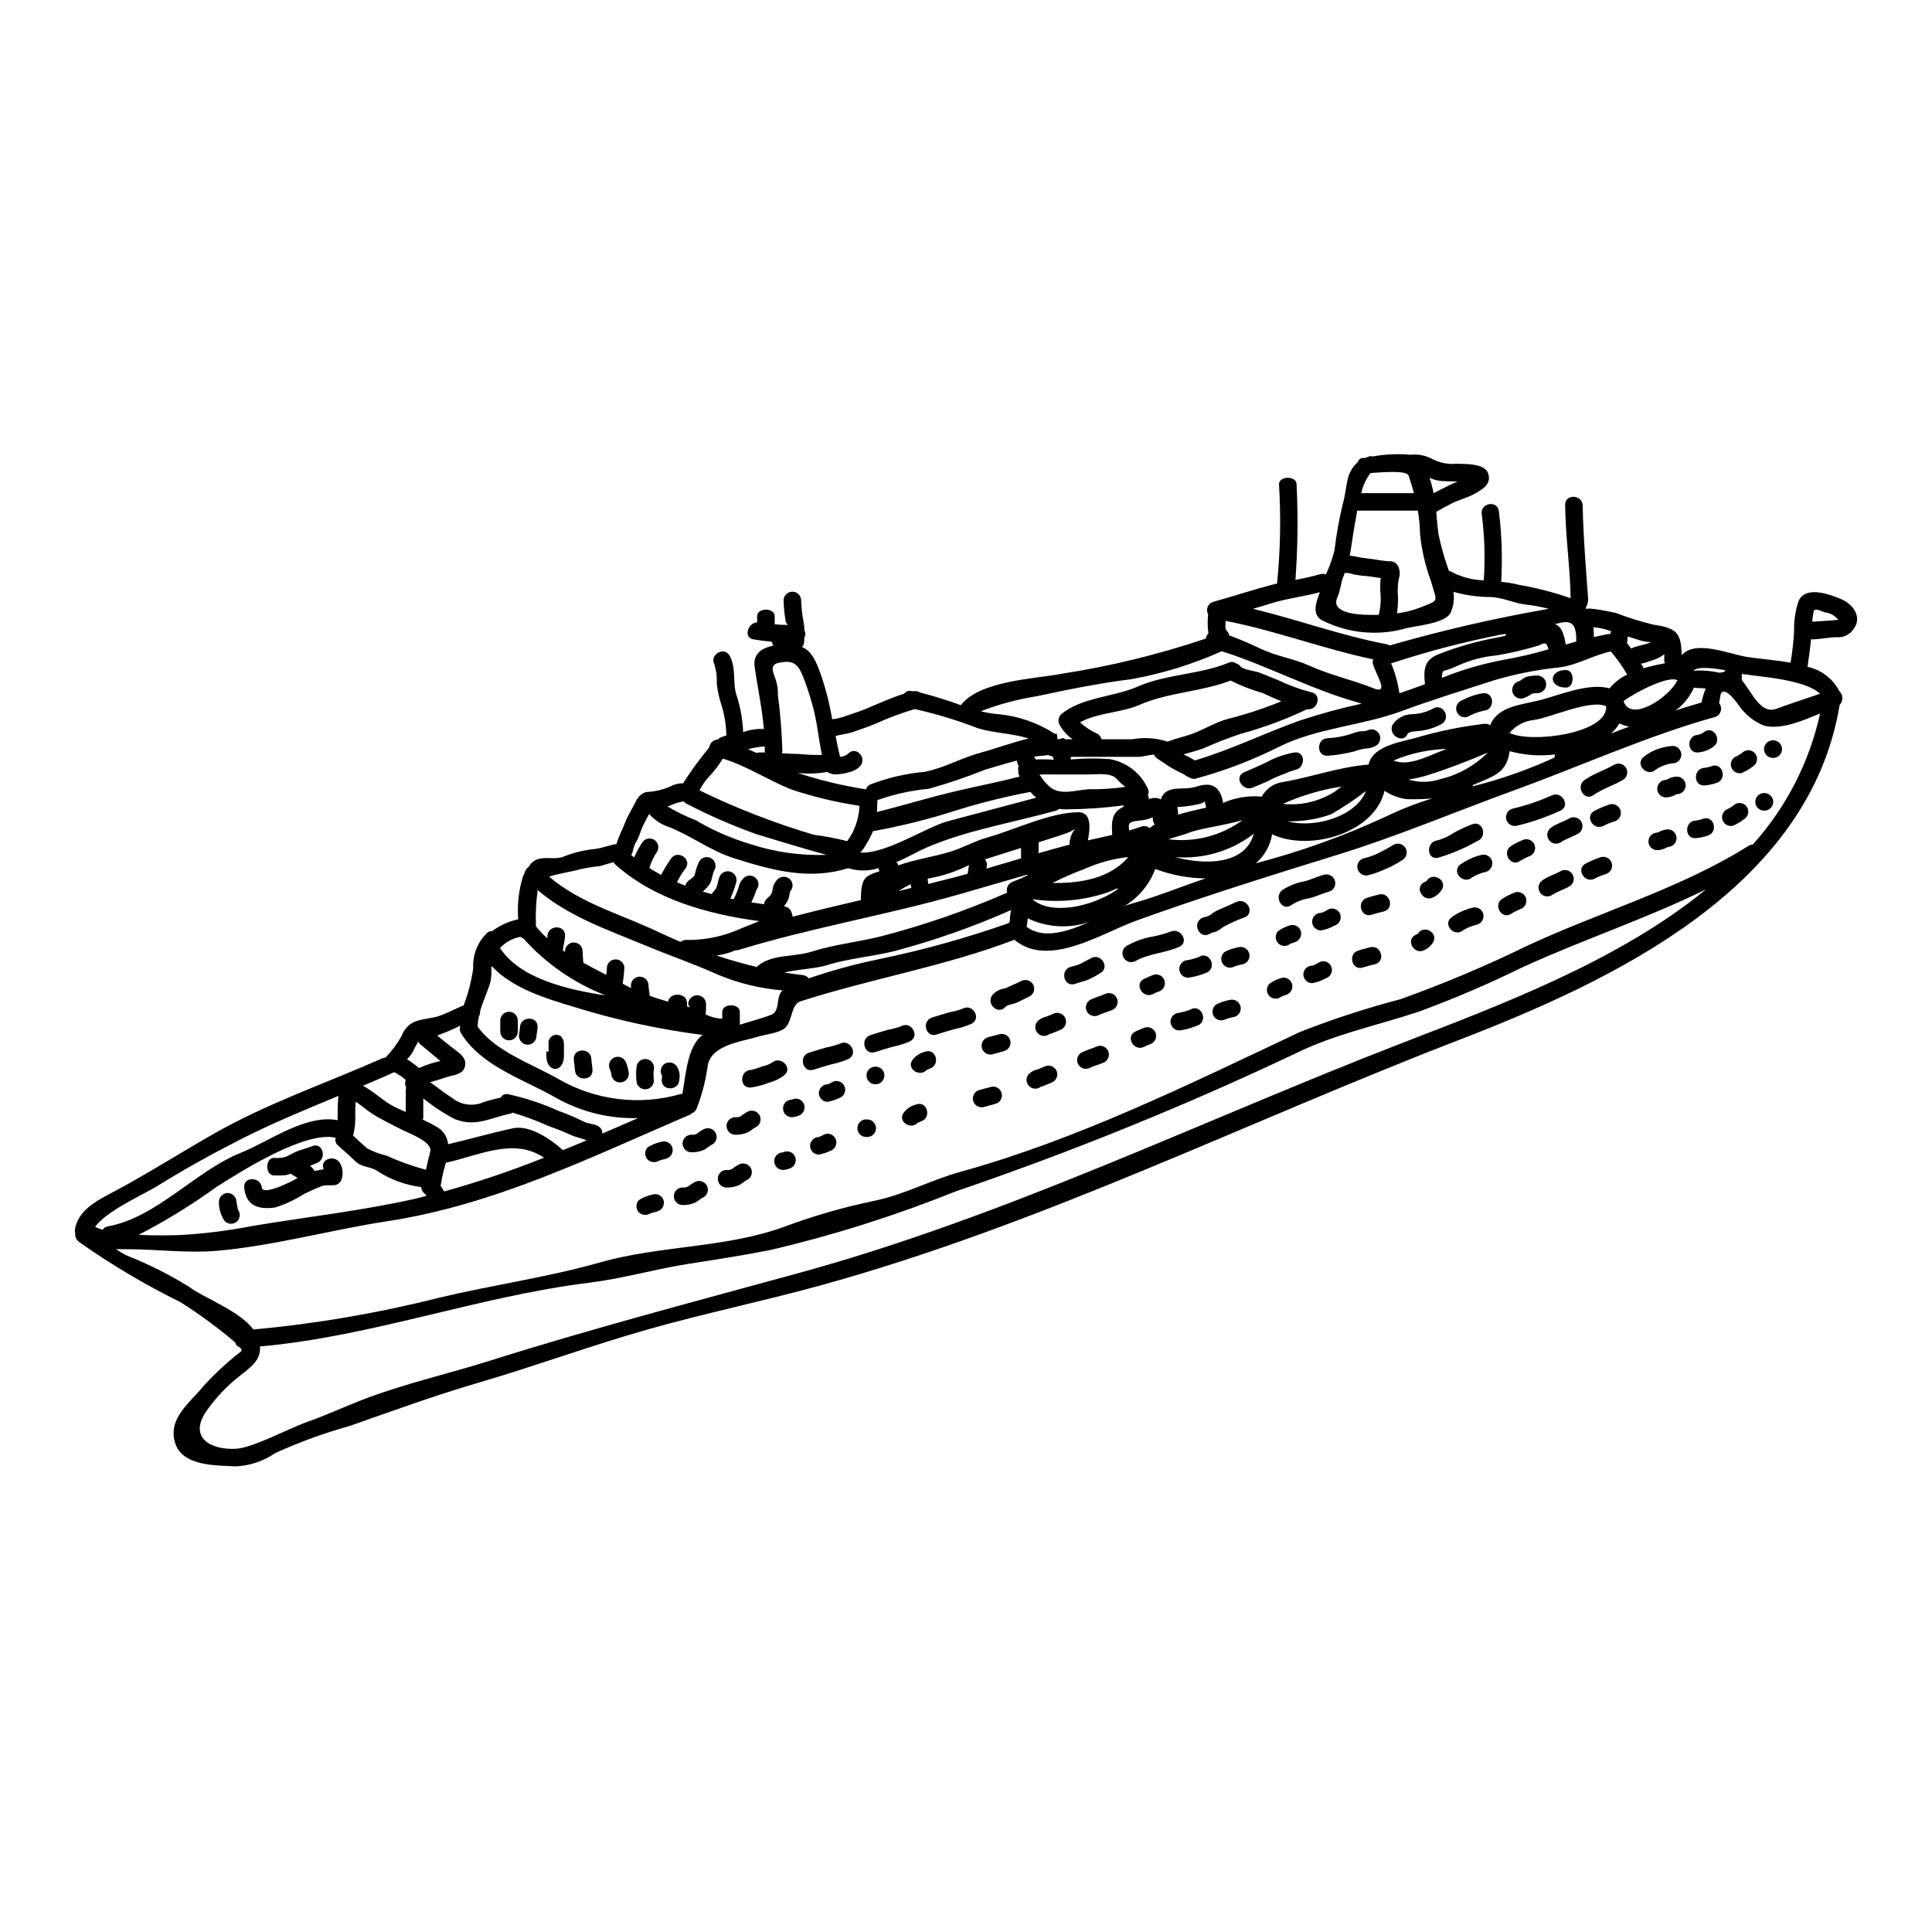 <?xml version="1.0" encoding="UTF-8"?>
<!-- Uploaded to: SVG Repo, www.svgrepo.com, Generator: SVG Repo Mixer Tools -->
<svg fill="#000000" width="800px" height="800px" version="1.1" viewBox="144 144 512 512" xmlns="http://www.w3.org/2000/svg">
 <g>
  <path d="m417.98 344.5c-0.047 0 0.023 0.09 0.09 0.09 0 0-0.043-0.02-0.09-0.09 0.023 0 0.047 0.023 0.113 0.047 0.164 0.113 0.262 0.605 0.395 0.719v0.004c1.602-0.07 3.203-0.047 4.801 0.07-0.023-0.047-0.07-0.07-0.07-0.117-0.09-0.281-0.184-0.535-0.23-0.742l-0.004-0.004c-0.426-0.066-0.844-0.199-1.23-0.395-1.234 0.234-2.305 0.234-3.773 0.418zm146.38-39.043c0.16-0.652 6.961 0.742 7.918 1l0.004 0.004c3.223 1.234 6.523 2.262 9.875 3.078 6.266 0.887 7.383 2.258 7.504 8.082 3.633-4.144 12.508-0.305 17.281 0.469 3.074 0.488 7.383 0.789 11.574 1.535l0.004-0.004c0.461-2.742 0.773-5.512 0.93-8.289-0.059-2.668 0.316-5.328 1.121-7.871 1.676-4.402 8.266-2.004 11.344-0.695s5.684 4.68 3.356 7.848c-0.957 1.535-2.695 2.406-4.5 2.258-2.305 0-4.215 0.559-6.547 0.559-0.113 0-0.184-0.023-0.281-0.023-0.207 2.363-0.582 4.684-0.887 7.016h0.004c-0.023 0.094-0.055 0.188-0.09 0.277 3.664 0.781 6.785 3.164 8.504 6.496 0.484 0.473 0.766 1.117 0.773 1.797 0.008 0.676-0.254 1.332-0.727 1.816v0.047c-8.039 48.473-59.828 72.906-100.89 88.75-56.535 21.801-110.76 48.98-169.43 65.105-15.004 4.121-30.285 7.289-45.266 11.527-15.117 4.262-29.84 9.715-44.871 14.113-11.809 3.449-22.898 7.504-34.43 11.555v0.004c-6.727 1.867-13.301 4.258-19.656 7.148-3.09 2.144-6.723 3.371-10.48 3.543-5.035-0.281-14.281 0.094-16.137-6.359-1.859-6.453 3.957-10.457 7.684-15.047 3.031-3.316 6.348-6.363 9.902-9.109 0.184-0.16 0.043-0.535-0.328-1-0.641-0.188-1.137-0.703-1.305-1.348-4.598-3.906-9.465-7.481-14.566-10.695-9.332-4.59-18.289-9.91-26.785-15.91-0.738-0.516-1.129-1.395-1.016-2.285-0.105-0.363-0.129-0.746-0.066-1.117 0.906-5.477 6.731-8.016 11.367-10.504 8.383-4.519 16.723-9.805 25.039-14.562 14.535-8.312 29.859-13.484 45.023-20.195v-0.004c0.27-0.105 0.551-0.168 0.84-0.184 1.684-1.73 3.133-3.676 4.309-5.785 0.539-1.523 1.629-2.793 3.051-3.559 2.121-1.004 4.844-0.957 7.086-1.77 2.168-0.766 4.172-1.91 6.297-2.754v-0.004c1.191-3.16 2.035-6.441 2.516-9.785-0.207-3.586 1.191-7.078 3.82-9.527 0.367-0.238 0.793-0.371 1.234-0.371 2.039-1.52 4.383-2.578 6.871-3.098-0.305-3.894 0.141-7.809 1.305-11.535 0.09-0.18 0.199-0.352 0.324-0.512 0.098-0.77 0.531-1.457 1.18-1.883 0.352-0.672 0.875-1.234 1.516-1.629 2.281-1.332 5.172-0.117 7.551-1.004 2.613-1.051 5.356-1.738 8.152-2.047 2.07-0.188 3.961-1.004 6.012-1.355 0.559-2.004 1.574-3.816 2.332-5.773 0.84-2.144 2.094-3.984 3.074-6.059h-0.004c0.559-0.895 1.402-1.574 2.394-1.934 2.148-0.082 4.262-0.547 6.242-1.371 0.957-0.512 2-0.836 3.074-0.957 0.141 0 0.328 0.047 0.492 0.066 2.094-3.258 4.371-6.391 6.828-9.383 0.047-0.094 0.113-0.117 0.16-0.188v-0.004c0.141-1.141 1.082-2.019 2.234-2.074 0.207-0.23 0.465-0.414 0.75-0.535 0.512-0.207 1.023-0.395 1.535-0.559-0.043-2.699-0.465-5.383-1.258-7.965-0.641-1.895-1.07-3.856-1.281-5.844 0.098-1.672-0.109-3.344-0.605-4.941-1.445-2.629 2.586-4.984 4.031-2.363 1.867 3.379 0.605 7.336 1.969 10.922l-0.004 0.004c0.938 3.027 1.48 6.168 1.609 9.34 0.02-0.023 0.066-0.023 0.09-0.043 1.656-0.609 3.414-0.887 5.172-0.82 0.094 0 0.164 0.047 0.23 0.047-0.465-5.543-1.652-10.902-2.445-16.492-0.512-3.543 1.969-5.031 4.918-5.637h0.004c-0.07-0.281-0.188-0.547-0.352-0.785-0.047-0.094 0.047-0.184 0-0.254-1.699-0.141-3.309-0.352-4.918-0.629-2.816-0.488-1.328-4.496 1.004-4.473v-1.656c0-2.328 4.656-2.328 4.656 0v2.144-0.004c1.133 0.121 2.266 0.176 3.402 0.168-0.023-0.285-0.441-0.562-0.488-0.891-0.324-1.879-0.512-3.777-0.559-5.684 0.051-1.25 1.078-2.234 2.328-2.234s2.277 0.984 2.328 2.234c0.051 2.004 0.277 4 0.676 5.965 0.125 0.66 0.18 1.332 0.168 2 0.371 0.594 0.371 1.344 0 1.938-0.047 0.789-0.07 1.352-0.07 1.352-0.004 0.449-0.219 0.875-0.586 1.141 2.652 1.141 3.797 3.75 5.285 8.062h0.004c1.199 3.633 2.121 7.356 2.754 11.129 0.875-0.105 1.738-0.285 2.586-0.535 2.027-0.695 4.148-1.352 6.152-2.164 3.633-1.492 6.754-2.984 10.316-4.078 0.414-0.574 1.121-0.863 1.816-0.742 0.164 0.023 0.328 0.066 0.512 0.094h0.023c0.641-0.168 1.32-0.051 1.867 0.32 3.66 0.93 7.266 2.051 10.809 3.359 5.031-6.527 19.68-6.965 26.695-8.316 12.992-2.012 25.789-5.137 38.246-9.34 0.062-0.523 0.301-1.008 0.676-1.375-0.246-1.676-0.27-3.375-0.07-5.059-0.344-0.602-0.387-1.328-0.125-1.969 0.266-0.641 0.809-1.125 1.473-1.312 5.195-1.492 10.367-3.148 15.582-4.543 0.445-0.117 0.891-0.207 1.332-0.305v-0.047c0.879-8.723 1.051-17.5 0.512-26.25 0-2.328 4.66-2.328 4.66 0 0.414 8.43 0.312 16.879-0.301 25.301 2.238-0.387 4.453-0.895 6.637-1.512 0.473-0.141 0.973-0.105 1.422 0.09 0.965-2.039 1.73-4.168 2.285-6.359 0.469-4.059 1.184-8.09 2.141-12.066 1.492-5.332 0.559-8.105 4.078-11.414 0.184-0.691 0.863-1.133 1.574-1.023h0.043c0.789 0 1.539-0.789 2.141-0.395 3.375-0.609 6.816-0.766 10.234-0.465 0.043 0 0.066-0.023 0.113-0.023 1.836-0.164 3.68 0.184 5.332 1 2.027 1.133 4.352 1.621 6.664 1.402 2.211 0.09 7.477-0.188 8.406 2.562 0.98 2.957-1.629 4.281-3.816 5.512-1.723 0.98-3.82 1.422-5.617 2.332-1.465 0.746-2.887 1.539-4.328 2.332 0.16 1.91 0.328 3.84 0.582 5.844v-0.004c0.691 3.344 1.625 6.633 2.793 9.84 0.277 0.047 0.543 0.141 0.789 0.281 2.606 1.363 5.488 2.117 8.43 2.211 0.398-5.805 0.227-11.633-0.512-17.402-0.605-2.938 3.894-4.031 4.496-1.094 0.785 6.195 1.004 12.445 0.652 18.68 0 0.094-0.023 0.141-0.023 0.207v0.004c1.594 0.133 3.172 0.395 4.723 0.785 4.648 0.805 9.223 1.988 13.676 3.543-0.023-6.988-1.355-16.375-1.445-24.738-0.047-3.004 4.609-2.754 4.656 0.23 0.094 8.41 1.445 24.602 1.445 24.602 0.027 0.852-0.191 1.691-0.629 2.422-0.004 0.137 0.066 0.254 0.113 0.395zm66.852 2.816 0.004 0.004c-0.066-0.055-0.133-0.117-0.188-0.184-0.84-0.992-2.019-1.633-3.309-1.797-1.18-0.281-2.891-1.445-3.121-0.094-0.156 0.848-0.273 1.703-0.348 2.562 0.188-0.02 5.894-0.367 6.965-0.508zm-22.734 59.562 0.004 0.004c8.871-9.848 15.027-21.832 17.867-34.777-4.844 2.051-10.414 4.379-14.863 3.238-2.75-1.105-5.102-3.012-6.754-5.473-0.023-0.023-4.215-6.106-4.844-2.305-0.117 0.605-0.207 1.211-0.305 1.816v-0.004c0.496 0.598 0.652 1.406 0.422 2.148-0.227 0.742-0.816 1.32-1.562 1.535-17.984 5.031-35.594 13.02-53.18 19.426-15.469 5.617-30.957 12.184-46.633 17.027-17.938 5.547-35.895 11.16-53.531 17.52-9.113 3.281-23.223 12.695-32.273 5.055-18.449 7.059-37.898 10.273-56.652 16.309-2.492 0.789-2.117 4.75-3.891 6.824-1.375 1.574-5.332 1.91-7.176 2.492-4.723 1.445-13.066 2.234-13.625 8.223v-0.004c-0.523 3.664-1.461 7.258-2.793 10.711-0.207 0.664-0.707 1.199-1.355 1.445-0.145 0.141-0.309 0.262-0.488 0.352-26.25 11.227-51.594 23.898-80.434 28.277-14.883 2.281-30.023 6.527-44.98 7.805-7.918 0.676-15.395-0.395-23.293-0.422-1.207 0-2.328 0-3.402-0.043h0.004c0.949 0.688 1.965 1.289 3.027 1.789 5.68 2.238 11.141 4.988 16.32 8.211 4.195 3.098 13.301 6.297 17.074 11.324 16.609-1.531 33.07-4.352 49.242-8.434 14-3.352 28.734-5.402 42.578-9.34 16.098-4.59 33.5-3.75 49.242-9.598h0.004c7.535-2.797 15.266-5.023 23.133-6.664 8.176-1.629 15.184-5.543 23.176-7.754 31.262-8.66 60.75-23.293 89.961-37.062 8.703-3.418 17.602-6.32 26.645-8.688 11.531-4.129 22.824-8.895 33.824-14.277 19.031-8.828 40.672-15.164 58.375-26.348 0.344-0.219 0.734-0.34 1.141-0.355zm6.195-35.969c3.863-1.422 7.758-2.676 11.648-4.008-3.82-3.769-16.004-4.519-19.613-5.117-0.184-0.023-1.117-0.094-1.117-0.184v1.445c0 0.137 0.137 0.254 0.113 0.395 2.547 3.008 4.875 8.949 8.973 7.457zm-13.738-9.801c0-0.164 0.254-0.281 0.281-0.445-3.516-0.629-7.5-1.07-8.453 0.207h-0.004c0.359-0.082 0.727-0.129 1.094-0.137 1.984-0.035 3.969 0.168 5.902 0.605 0.387-0.105 0.781-0.176 1.184-0.211zm-6.031 8.129v-0.004c0.25-1.277 0.633-2.523 1.137-3.727-1.18-0.117-2.094-0.117-2.094-0.117-0.344-0.016-0.688-0.062-1.023-0.137-1.078 2.402-2.746 4.496-4.848 6.082 2.281-0.781 4.566-1.461 6.828-2.117zm-6.383-5.902c-2.211-1.422-11.414 3.305-14.258 5.512 1.887 5.754 11.996-0.887 14.277-5.519zm-3.238-4.519-0.004-0.004c-0.168-0.238-0.258-0.523-0.254-0.812 0-0.539 0.047-1.074 0.047-1.574-1.082 0.82-2.316 1.414-3.633 1.746-0.633 0.242-1.277 0.453-1.934 0.629-0.188 0.047-0.422 0.066-0.629 0.113 0.137 0.188 0.254 0.395 0.395 0.605v0.004c0.129 0.191 0.223 0.402 0.273 0.629 1.887-0.547 3.801-0.996 5.734-1.344zm-3.746-5.617-0.004-0.004c-1.004-0.02-2-0.176-2.961-0.461-1.047-0.352-2.098-0.672-3.148-1-0.023 0.02-0.023 0.043-0.047 0.066-0.023 0.023-0.07 0.559-0.07 0.789v-0.004c0 0.289-0.055 0.574-0.16 0.84 0.395 0.488 0.742 0.977 1.117 1.488 1.609-0.812 3.66-0.891 5.269-1.723zm-10.602 24.227c1.605-0.629 3.215-1.23 4.844-1.84-0.91-0.129-1.793-0.414-2.609-0.84-0.594 1.008-1.348 1.91-2.238 2.672zm25.191 41.301c-15.742 7.734-32.914 13.441-48.66 20.66l-0.004-0.004c-8.918 4.387-18.062 8.309-27.391 11.742-10.926 3.633-22.363 5.965-32.727 11.086-29.348 13.906-59.461 26.125-90.195 36.605-15.875 6.383-32.211 11.555-48.871 15.469-7.406 1.469-14.719 2.586-22.176 3.75-8.598 1.375-17.215 3.863-25.762 4.914-29.559 3.633-57.633 14.258-87.445 16.926 0.254 3.586-2.211 5.285-5.402 7.848-3.363 2.621-6.312 5.731-8.758 9.227-4.891 7.035 1.07 10.387 7.758 10.035 4.59-0.254 13.836-5.309 18.773-7.059 5.356-1.887 10.48-4.309 15.742-6.297 10.742-4.031 21.918-6.547 32.848-9.992 27.254-8.594 54.531-15.742 82.062-23.293 55.105-15.137 105.71-39.945 158.75-60.539 26.031-10.082 58.082-21.895 81.469-41.086zm-25.586-53.25v-0.004c1.266-1.551 2.867-2.801 4.684-3.656-1.246-2.18-2.707-4.231-4.359-6.125-4.797 1.023-8.922 3.656-13.777 4.238h0.004c-5.844 0.598-11.617 1.742-17.242 3.426-8.176 2.652-16.398 5.168-24.457 8.152-10.527 3.891-22.312 4.402-32.449 9.445-7 3.523-14.336 6.332-21.895 8.383-0.637 0.223-1.34 0.117-1.887-0.277-0.25-0.07-0.488-0.18-0.699-0.328-1.23-0.887-2.629-1.328-3.891-2.117-1.328-0.789-2.586-1.699-3.863-2.539-0.398-0.258-0.707-0.633-0.887-1.07-1.332 0.09-3.168 0.602-3.773 0.602h-18.258c0.016 0.238-0.008 0.473-0.066 0.703 3.438-0.32 6.898-0.352 10.34-0.098 4.562 0.789 8.414 3.832 10.234 8.086 0.152 0.523 0.113 1.082-0.113 1.574 0 0.016 0.012 0.023 0.023 0.023 0.172 0.285 0.285 0.602 0.324 0.934 0.992-0.469 2.148-0.441 3.121 0.07 0.18-0.73 0.594-1.387 1.18-1.863 1.934-1.574 5.379-0.695 7.711-1.398 2.211-0.648 4.262-1.23 6.106 0.516 0.84 1.055 1.348 2.336 1.461 3.68 3.227-1.43 6.762-2.008 10.273-1.68 1.105-2.074 3.129-3.5 5.453-3.844 7.406-1.211 15.328-4.125 22.852-4.637 1.18-5.402 9.547-6.035 14.234-7.594v0.004c4.84-1.34 9.766-2.344 14.742-3.004 3.586-0.699 3.098 0.512 3.238 0.16 2.07-5.172 8.453-5.402 13.277-6.664 4.824-1.258 12.973-4.688 18.355-3.106zm0.211-14.371v-0.004c0.043-0.266 0.113-0.531 0.211-0.785-0.559-0.188-1.141-0.395-1.699-0.535h-0.004c-0.977-0.258-1.977-0.43-2.984-0.516 0.07 0.789 0.117 1.652 0.117 2.609 1.211-0.281 2.422-0.535 3.656-0.789h0.004c0.23-0.043 0.465-0.039 0.695 0.012zm-26.691 26.141c5.242 2.844 26.094 0.305 25.586-7.059-4.215-1.867-14.77 3.027-18.984 3.633-2.566 0.23-4.938 1.461-6.602 3.426zm17.68-24.203h0.004c-0.012-0.039-0.02-0.078-0.023-0.117 0.117-5.566-2.051-5.512-5.637-4.473 2.004 0.652 2.469 3.305 2.867 5.379 0.941-0.266 1.871-0.52 2.824-0.777zm-5.801 30.75c0.047-0.281 0.094-0.535 0.164-0.816h0.004c-4.035 0.508-8.125 0.215-12.047-0.863-0.766 5.82-4.098 6.547-9.805 9.012v0.004c0.051 0.09 0.09 0.184 0.117 0.277 6.695-1.688 13.242-3.926 19.57-6.691 0.66-0.305 1.359-0.609 2.008-0.91zm-1.574-28.676c-0.109-0.496-0.305-0.973-0.582-1.402-0.652-0.465-1.352 0.188-2.027 0.395-3.629 1.102-7.324 1.973-11.062 2.609-3.535 0.316-6.996 1.223-10.234 2.676-1.203 0.59-2.457 1.059-3.75 1.402-0.488 0.16-0.605 1-0.582 1.887 5.184-2.094 10.559-3.676 16.051-4.723 4.113-0.715 8.184-1.66 12.191-2.832zm0.047-10.742h0.004c-2.062-0.527-4.156-0.906-6.269-1.141-3.074-0.395-5.754-1.789-8.945-1.969-3.383 0.004-6.754-0.457-10.012-1.371 0.285 1.891 0.012 3.824-0.789 5.562-1.535 3.008-9.922 3.43-12.438 4.266v0.004c-7.039 1.84-14.5 1.121-21.059-2.027-3.449-1.398-2.234-4.844-1.117-7.711-4.402 1.18-8.965 1.676-13.324 3.074-1.469 0.465-2.938 0.887-4.402 1.328 11.879 2.867 23.359 7.086 35.426 9.387 0.281 0.055 0.551 0.164 0.789 0.324 13.859-4 27.93-7.242 42.145-9.715zm-11.344 7.086c-0.023-0.141-0.023-0.281-0.047-0.422-0.535 0.094-1.094 0.16-1.629 0.254v0.004c-9.723 1.93-19.316 4.449-28.73 7.547 1.07 2.535 1.805 5.199 2.188 7.922 2.258-0.746 4.519-1.574 6.777-2.402-0.395-3.844-0.281-6.547 3.844-8.039v0.004c5.019-1.957 10.215-3.422 15.516-4.379 0.703-0.117 1.402-0.277 2.09-0.477zm-17.504 38.094c4.82-1.121 9.23-3.574 12.719-7.086-4.918 2.121-10.297 4.215-15.352 5.824h0.004c-1.852 0.613-3.754 1.055-5.684 1.328 2.707 0.844 5.613 0.82 8.312-0.066zm4.684-78.918c-1.398-0.047-2.754-0.023-4.125-0.113-1.137-0.086-2.25-0.379-3.285-0.863 0.457 1.332 0.812 2.691 1.07 4.074 1.906-0.977 4.352-2.219 6.356-3.098zm-4.481 71.512 1.605-0.629c-4.848 0.129-9.629 1.172-14.09 3.074 3.961 1.605 8.828-1.051 12.484-2.445zm-5.57-38.043c5.453-2.164 4.613-1.277 3.031-7.035v0.004c-1.504-4.055-2.481-8.289-2.91-12.594-0.035-2.062-0.23-4.117-0.586-6.148-0.117 0-0.207 0.047-0.328 0.047h-15.742c-0.328 1.793-0.582 3.426-0.789 4.543-0.488 2.754-0.719 5.031-1.18 7.359 1.516 0.184 3.008 0.605 4.59 0.742 2.051 0.188 4.078 0.746 6.152 0.746v0.004c1.039 0.016 1.945 0.703 2.238 1.699 0.348 0.988 0.348 2.066 0 3.051-0.277 1.508-0.34 3.043-0.191 4.566 0.035 1.504-0.051 3.004-0.254 4.496 2.039-0.254 4.043-0.75 5.969-1.477zm3.352 50.527 0.004 0.004c-2.285 0.199-4.578 0.262-6.871 0.184-2.062-0.301-4.039-1.055-5.777-2.211-2.586 11.227-19.82 16.211-29.793 11.527h0.004c-0.473 3-2.008 5.731-4.332 7.688 11.828-3.09 23.359-7.231 34.453-12.367 3.977-1.922 8.094-3.531 12.316-4.82zm-18.816-80.898h13.977c-0.422-1.492-0.863-3.027-1.398-4.613-0.492-1.488-6.664-0.953-10.113-0.719h0.004c-1.191 1.582-2.035 3.398-2.469 5.332zm5.148 22.664c0.008-0.055 0.023-0.109 0.043-0.16-1.094-0.137-2.211-0.352-3.328-0.488-1.25-0.082-2.496-0.23-3.727-0.445-0.801-0.285-1.645-0.434-2.492-0.441-0.094 0.254-0.164 0.488-0.281 0.742-0.789 1.891-0.863 3.961-1.699 5.801-1.844 4.144 5.566 4.473 7.383 4.543 1.18 0.047 2.363 0.07 3.566 0.047v0.004c0.523-1.922 0.684-3.926 0.465-5.906-0.082-1.23-0.059-2.469 0.07-3.695zm-1.891 29.047c4.449 1.82 0.492-3.84-0.137-6.449-0.102-0.402-0.086-0.824 0.047-1.215-13.234-2.793-25.812-7.617-39.113-10.203 0 0.23-0.023 0.492-0.023 0.719l0.004 0.004c-0.039 0.426-0.031 0.859 0.023 1.281 0 0 0.16 0.375 0.188 0.488l0.066 0.07v0.004c0.379 0.316 0.621 0.766 0.68 1.258 2.891 1.047 5.707 2.328 8.453 3.609 4.168 1.969 8.758 2.586 12.906 4.473 5.566 2.516 11.367 3.727 16.91 5.953zm-3.148 4.078h0.004c-0.273-0.109-0.555-0.203-0.84-0.277-12.438-3.449-24.008-9.738-36.211-13.625v-0.004c-7.695 3.457-15.785 5.953-24.09 7.434-8.312 1.023-16.699 2.723-24.922 4.496v-0.004c-5.082 0.793-10.066 2.129-14.863 3.984 1.57 0.41 3.18 0.676 4.797 0.785 5.285 0.527 10.363 2.309 14.816 5.199 0.328 0.254 0.559-0.887 0.723 1.445h0.023c0.887 0 1.535-0.676 1.969 0h2.004v-0.004c-1.418-0.977-2.59-2.269-3.422-3.773-0.527-0.914-0.383-2.062 0.348-2.816 5.398-4.566 14.02-4.59 20.285-7.359 7.551-3.328 16.531-3.191 24.133-6.336v-0.004c0.602-0.309 1.32-0.254 1.867 0.141 0.547 0.141 1.023 0.473 1.352 0.93 0.535 0.723 4.102 1.211 5.008 1.574 1.656 0.652 3.285 1.352 4.965 2.004h-0.004c2.797 1.348 5.723 2.418 8.734 3.191 2.914 0.535 1.699 4.887-1.141 4.496-5.664 2.699-11.559 4.883-17.613 6.523-3.352 1.121-6.648 2.41-9.875 3.863-1.723 0.605-3.496 1.051-5.242 1.574 1.039 0.465 2.043 1 3.008 1.605 9.691-2.891 18.355-7.199 27.883-10.602v0.004c5.352-1.773 10.797-3.258 16.312-4.445zm-7.152 23.34c0.582-0.422 1.211-0.91 1.844-1.375v0.004c-5.371 0.809-10.605 2.356-15.559 4.586 4.805 0.5 9.637-0.633 13.723-3.215zm8.293-0.184h0.004c-2.941 2.269-6.039 4.332-9.27 6.172-3.691 1.312-7.594 1.934-11.508 1.836 7.25 1.957 18.176-1.301 20.781-8.008zm-22.434-23.785c-1.652-0.672-3.281-1.445-4.918-2.188h0.004c-2.934-0.828-5.781-1.938-8.504-3.312-7.734 3.008-16.605 3.102-24.246 6.481-4.543 2.004-11.113 2.051-15.676 4.586 1.25 1.16 2.672 2.121 4.215 2.844 0.738 0.266 1.293 0.887 1.469 1.652h8.082c3.152-0.578 6.398-0.363 9.445 0.633 2.074-0.82 4.168-1.258 6.336-2.004 3.234-1.141 6.5-3.262 9.84-4.078 4.762-1.199 9.426-2.742 13.961-4.613zm-10.273 31.488c-4.68 1.395-11.527 2.254-14.168 3.328-1.77 0.719-3.727 1.141-5.477 1.742v0.004c6.961 0.883 13.992-0.93 19.652-5.066zm-17.938 9.781c8.246 2.234 18.75 1.969 20.918-6.172h0.004c-5.953 4.598-13.414 6.805-20.91 6.18zm8.293-13.09 0.004-0.004c-0.086-0.469-0.195-0.938-0.328-1.395-0.207-0.719 0.047-0.023-0.84 0.23h0.004c-0.469 0.152-0.941 0.273-1.422 0.375-1.66 0.34-3.34 0.551-5.031 0.629 0.023 0.559 0.184 1.305 0.207 1.574 0 0.164-0.066 0.305-0.066 0.469 2.492-0.777 5.082-1.34 7.484-1.875zm-0.125 18.746c-4.562-0.031-9.082-0.875-13.348-2.492-1.535 4.117-4.426 7.586-8.199 9.84 0.625-0.25 1.262-0.465 1.91-0.648 6.613-1.797 13.066-4.5 19.637-6.699zm-14.887-13.324c0.441-0.328 0.91-0.652 1.398-0.957h-0.004c-0.305-0.375-0.477-0.844-0.488-1.328-0.004-0.191-0.02-0.387-0.047-0.582-1.094 0.5-2.269 0.793-3.469 0.863-0.719 0.137-2.211 0.184-2.699 0.816-0.23 0.254-0.164 1.051-0.07 1.82 1.117-0.352 2.281-0.676 3.328-1.07v-0.004c0.711-0.215 1.484-0.055 2.051 0.43zm-5.59 7.664c-4.117 0.457-8.133 1.566-11.902 3.281-2.797 1.027-5.527 2.227-8.18 3.59 7.574 0.148 15.352-1.293 20.082-6.883zm-1.305-13.312c0.012-0.129 0.035-0.254 0.074-0.375-5.035 0.668-10.109 1.02-15.188 1.051-0.648 0.02-1.297-0.02-1.938-0.117-0.258 0.234-0.57 0.402-0.906 0.488-11.273 3.148-23.711 5.172-34.406 9.84-2.445 1.074-4.914 2.566-7.801 3.773 0.047 0.207 0.418 0.395 0.418 0.629v0.254c4.66-1.629 9.25-2.234 13.93-3.656 3.426-1.07 6.336-2.793 9.762-3.75 7.176-2.027 16.699-6.691 24.18-6.691 3.586 0 3.004 4.633 2.449 7.453 2.141-0.469 4.305-0.934 6.449-1.445-0.094-2.363-0.395-4.867 1.574-6.594v0.008c0.426-0.352 0.898-0.645 1.402-0.867zm0.535-5.266c-0.762-0.551-1.465-1.184-2.094-1.887-1.516-2.004-5.266-1.422-7.359-1.422h-9.672c-0.957 0-2.363-0.047-3.68 0.047 0.023 0.047 0.066 0.066 0.09 0.113v0.004c0.234 0.223 0.414 0.488 0.535 0.785 0.652 0.883 1.395 1.695 2.219 2.422 2.836 2.305 7.035 0.699 10.203 0.559 3.262 0.039 6.523-0.168 9.754-0.621zm-2.027 27.09c-0.062-0.066-0.125-0.133-0.184-0.207-0.816 0.402-1.656 0.758-2.516 1.07-6.418 2.176-13.262 2.793-19.961 1.793 4.84 4.332 15.855 2.141 22.656-2.656zm-12.742-12.645h0.004c0.156-1.219 0.641-2.371 1.402-3.336-0.801 0.559-1.68 0.992-2.613 1.285-2.332 0.816-4.684 1.516-7.039 2.281v2.891c2.473-0.723 4.965-1.422 7.453-2.074 0.254-0.07 0.535-0.117 0.789-0.184l0.004-0.004c-0.059-0.281-0.059-0.574 0-0.859zm5.266 21.312h0.004c-5.383 1.867-11.285 1.531-16.422-0.934-0.016 0.754-0.117 1.504-0.301 2.234 4.465 3.379 10.781 1.348 16.719-1.301zm-14.168-32.895h0.004c-0.547-0.469-1.055-0.98-1.516-1.535-6.547 1.227-13.02 2.828-19.379 4.805-7.328 2.363-14.805 4.238-22.383 5.609-0.07 0.16-0.094 0.395-0.184 0.535l-0.004 0.004c-0.629 1.32-1.336 2.606-2.121 3.844-0.316 0.445-0.66 0.871-1.023 1.277 6.844 0.422 17.422-6.731 23.152-8.293 7.805-2.121 15.629-4.125 23.461-6.246zm-2.168 20.5c-0.09-0.047-0.184-0.047-0.281-0.09-5.844 1.676-11.695 3.402-17.539 5.078-19.496 5.59-39.359 8.895-58.816 14.836l0.004-0.004c-0.27 0.09-0.555 0.121-0.84 0.098-1.617 0.699-3.328 1.168-5.074 1.395 3.516 1.18 7.086 2.191 10.715 3.055 0.094-0.094 0.117-0.188 0.207-0.285 3.961-3.234 9.504-2.277 14.281-3.793 6.078-1.914 12.324-2.539 18.5-4.078h-0.004c11.398-2.965 22.547-6.824 33.336-11.551-0.363-1.219 0.305-2.508 1.512-2.914 1.367-0.508 2.703-1.09 4.004-1.746zm-1.84-4.426v-2.754c-3.191 1.004-6.383 1.969-9.574 3.031h0.004c0.492 0.543 0.668 1.301 0.465 2.004-0.043 0.145-0.074 0.289-0.094 0.441 3.078-0.906 6.133-1.812 9.207-2.723zm-0.352-21.688h0.004c-0.035-0.051-0.066-0.102-0.094-0.16-0.246-0.41-0.34-0.898-0.258-1.375-0.137-0.402-0.109-0.848 0.074-1.234-0.242-0.457-0.402-0.953-0.469-1.469-2.91 0.742-5.902 1.699-8.473 2.445h-0.004c-4.852 1.941-9.805 3.621-14.836 5.035-4.512 0.418-8.953 1.383-13.234 2.863-0.137 0.047-0.277 0.086-0.418 0.113-0.023 1.004-0.07 2.074-0.141 3.191 7.086-1.77 14.137-3.961 21.289-5.613 5.387-1.258 11.141-2.375 16.566-3.797zm-2.469 36.383 0.004 0.004c0.074-0.332 0.129-0.664 0.164-1-9.965 4.418-20.262 8.047-30.797 10.852-5.965 1.492-12.203 1.938-18.051 3.773-2.793 0.887-7.617 1.051-11.277 1.934 1.656 0.254 3.285 0.492 4.941 0.676 0.625 0.074 1.199 0.383 1.605 0.863 6-2.066 12.121-3.746 18.332-5.031 11.746-2.41 23.309-5.617 34.613-9.598 0.094-0.113 0.188-0.254 0.305-0.371 0.008-0.703 0.066-1.402 0.168-2.098zm-7.988-42.676c3.816-1.023 8.406-2.723 12.855-3.793-4.352-1.355-9.363-1.445-13.383-2.68l0.004 0.004c-5.477-2.129-11.105-3.84-16.844-5.117-3.508 1.039-6.941 2.324-10.273 3.84-2.051 0.84-4.144 1.574-6.266 2.305-1.094 0.375-2.984 0.582-4.426 0.98 0.348 1.84 0.719 3.656 1.18 5.512h0.004c0.801-0.008 1.566-0.309 2.164-0.84 0.379-0.434 0.926-0.684 1.504-0.684 0.574 0 1.121 0.25 1.5 0.684 0.941 0.863 1.027 2.32 0.188 3.285-1.676 2.027-6.297 2.234-6.297 2.234-0.875 0.043-1.746-0.188-2.492-0.652-2.57 0.465-5.195 0.551-7.793 0.258 5.906 1.945 11.961 3.402 18.105 4.356 0.156-0.57 0.559-1.039 1.094-1.277 4.606-1.781 9.438-2.906 14.352-3.356 5.117-0.953 9.777-3.703 14.832-5.055zm-3.328 32.051c0.09-0.789 0.207-1.535 0.371-2.301v0.004c-3.289 1.648-6.793 2.82-10.41 3.492-0.188 0.02-0.375 0.051-0.559 0.094 0.02 0.477 0.082 0.953 0.184 1.422 2.445-0.605 4.891-1.234 7.336-1.863 1.035-0.262 2.055-0.562 3.082-0.844zm-18.383 4.613 3.449-0.84 0.004 0.008c-0.086-0.328-0.148-0.664-0.188-1-1.121 0.547-2.207 1.16-3.258 1.836zm-4.984-5.285 0.004 0.004c-0.145-0.25-0.242-0.527-0.281-0.816-2.613 0.84-5.422 0.84-8.035 0-10.273 3.258-20.035 0.602-30.211-2.609-6.148-1.934-11.273-5.902-17.281-8.293h-0.004c-2.023-0.66-3.832-1.852-5.242-3.445-0.582 1.07-1.18 2.144-1.699 3.262-0.52 1.117-0.816 2.363-1.375 3.492-0.59 0.902-1.008 1.906-1.234 2.957-0.055 0.414-0.203 0.805-0.441 1.145 0.254 0.207 0.512 0.441 0.789 0.652h-0.004c0.594-1.371 1.301-2.688 2.121-3.938 0.668-1.051 2.047-1.387 3.125-0.762s1.469 1.988 0.883 3.09c-0.934 1.344-1.641 2.832-2.098 4.402v0.023c1.004 0.652 2.051 1.254 3.121 1.816 0.75-1.461 1.598-2.871 2.539-4.215 1.574-2.539 5.613-0.207 4.008 2.363v-0.004c-0.914 1.191-1.703 2.469-2.363 3.82 0.719 0.305 1.469 0.582 2.211 0.887l0.004-0.004c0.176-0.602 0.555-1.125 1.07-1.484 0.465-0.352 1.305-0.863 1.469-1.492 0.227-1.215 0.621-2.394 1.18-3.496 0.668-1.074 2.066-1.418 3.156-0.777 1.086 0.645 1.465 2.035 0.852 3.137-0.676 1.18-0.539 2.656-1.355 3.816v0.004c-0.508 0.688-1.094 1.312-1.746 1.863 0.789 0.23 1.574 0.465 2.363 0.672l-0.004 0.004c0.137-0.285 0.324-0.535 0.559-0.746 1.004-0.863 1.004-2.422 1.445-3.633 0.367-1.219 1.633-1.93 2.867-1.605 0.594 0.16 1.102 0.555 1.41 1.09 0.305 0.539 0.383 1.176 0.219 1.773-0.406 1.473-0.922 2.91-1.535 4.309 0.281 0.047 0.582 0.117 0.863 0.164h-0.004c0.531-1.043 0.984-2.125 1.352-3.238 0.203-1.09 0.82-2.059 1.723-2.699 0.535-0.316 1.172-0.406 1.773-0.25 0.602 0.156 1.113 0.551 1.422 1.086 0.488 0.824 0.395 1.867-0.234 2.586-0.141 0.281-0.234 0.789-0.422 1.23-0.254 0.723-0.629 1.422-0.934 2.121l3.379 0.488v0.004c0.035-0.523 0.27-1.016 0.652-1.375 0.934-0.887 1.375-1.211 1.574-2.281 0.082-1.117 0.562-2.168 1.352-2.961 0.926-0.883 2.383-0.883 3.305 0 0.883 0.898 0.891 2.332 0.023 3.238 0.047-0.141 0.07-0.375 0 0 0 0.023-0.023 0.023-0.023 0.047s0 0.023-0.023 0.047c-0.047 0.281-0.09 0.559-0.137 0.863-0.098 0.559-0.273 1.098-0.516 1.605-0.277 0.484-0.598 0.945-0.953 1.375 1.047 0.098 1.906 0.863 2.117 1.891 0.121 0.27 0.195 0.562 0.215 0.859 5.988-1.574 12.016-3.008 18.051-4.406 0.102-6 1.031-6.348 4.969-7.652zm-7.199-10.133 0.004 0.004c1.133-2.238 1.777-4.691 1.887-7.199-6.164-0.926-12.234-2.383-18.145-4.356-5.902-2.363-11.879-6.297-18.074-8.152-0.984 1.629-2.129 3.152-3.426 4.543-1.043 1.082-1.93 2.305-2.633 3.633-0.004 0.094-0.02 0.188-0.047 0.281 9.75 4.734 19.867 8.66 30.262 11.738 2.973 0.375 5.922 0.934 8.828 1.68 0.445-0.68 0.91-1.355 1.352-2.168zm-27.16 2.91 0.008 0.004c6.562 2.156 13.457 3.137 20.359 2.891-6.266-1.652-17.539-5.172-18.59-5.477-6.316-2.246-12.473-4.922-18.422-8.016-0.32-0.117-0.602-0.316-0.816-0.582-0.023-0.02-0.047-0.066-0.094-0.09-0.879 0.125-1.738 0.352-2.562 0.672-0.562 0.258-1.137 0.473-1.727 0.656 2.41 1.434 4.938 2.664 7.551 3.68 4.492 2.664 9.297 4.769 14.301 6.266zm12.859-23.852 0.008 0.004c2.066 0.199 4.141 0.293 6.219 0.277-0.395-2.004-0.695-4.008-1.023-6.012-0.023-0.113-0.023-0.207-0.047-0.328-0.254-1.629-0.535-3.258-0.906-4.863v0.004c-0.664-2.766-1.488-5.488-2.473-8.156-1.539-4.168-2.445-6.059-6.961-5.078-2.426 0.512-1.633 2.332-0.867 4.309 0.48 1.395 0.691 2.863 0.629 4.332 0.652 4.891 1.047 9.812 1.18 14.742-0.016 0.199-0.062 0.398-0.137 0.582 1.453 0.102 2.894 0.191 4.387 0.191zm-7.211 69.141c2.516-0.957 1.16-5.008 3.051-6.477-5.926-0.477-11.734-1.895-17.215-4.195-6.453-2.887-13.09-5.168-19.617-7.894-9.922-4.121-19.914-7.523-28.09-14.488-0.445 3.176-0.602 6.387-0.465 9.594 0.902 1.133 1.898 2.188 2.981 3.148 0.043-0.199 0.07-0.402 0.07-0.605 0.164-3.004 4.82-3.004 4.66 0-0.047 1.309-0.488 2.586-0.559 3.867v0.004c0.203 0.117 0.398 0.25 0.582 0.391 0-0.062-0.012-0.125-0.031-0.188 0-1.285 1.043-2.328 2.328-2.328 1.289 0 2.332 1.043 2.332 2.328 0.02 1.027 0.113 2.051 0.207 3.055 2.027 1.117 4.074 2.164 6.055 3.188 0.09-0.617 0.148-1.238 0.164-1.859 0.055-1.25 1.078-2.234 2.328-2.234s2.277 0.984 2.328 2.234c-0.078 1.402-0.234 2.801-0.465 4.191 0.676 0.395 1.445 0.789 2.234 1.18h0.004c-0.027-0.234-0.043-0.465-0.047-0.699 0-1.289 1.043-2.332 2.328-2.332 1.289 0 2.332 1.043 2.332 2.332 0 0.863 0.305 1.793 0.305 2.727 1.574 0.605 3.352 1.117 4.867 1.574 0.395-2.586 5.031-2.492 5.031 0.375v0.766c0 0.117 0.375 0.234 0.723 0.375 0.02-0.281-0.395-0.559-0.395-0.863 0-1.305 1.059-2.359 2.363-2.359s2.359 1.055 2.359 2.359c0.02 0.91-0.016 1.82-0.113 2.723 1.375 0.68 2.871 1.066 4.402 1.145v-1.816c0-2.332 4.66-2.332 4.66 0v3.402c2.312-0.758 5.594-1.594 8.301-2.617zm-3.262-69.531c0.559-0.023 1.094 0 1.633 0-0.039-0.129-0.062-0.262-0.074-0.395v-1.234c-0.129 0.035-0.258 0.059-0.391 0.07-1.355 0.098-2.699 0.328-4.008 0.695 0.746 0.328 1.492 0.652 2.258 1.004 0.188-0.062 0.383-0.109 0.578-0.141zm-6.219 47.285c1.699-0.789 4.098-1.605 6.336-2.586-13.605-1.816-27.977-5.797-38.25-15.094v-0.004c-0.16-0.152-0.293-0.336-0.395-0.535-1.141 0.305-2.258 0.699-3.473 1.027-1.852 0.191-3.691 0.484-5.512 0.883-1.18 0.445-5.512 1.074-8.082 1.938 8.477 7.199 19.285 10.016 29.211 14.77 1.867 0.887 3.75 1.723 5.637 2.516v-0.004c0.383-0.312 0.855-0.492 1.352-0.512 4.508 0.09 8.988-0.727 13.172-2.398zm-14.059 43.207c0.957-5.078 1.309-12.695 5.383-15.629h0.004c-11.75-1.508-23.34-4.047-34.641-7.594-6.914-2.074-15.793-4.797-21.125-10.527h0.004c-0.082 0.051-0.168 0.094-0.258 0.117 0.109 1.316 0.039 2.641-0.211 3.938-0.84 2.793-2.027 5.168-2.754 7.801h-0.004c0.035 0.48-0.078 0.961-0.324 1.375-0.184 0.863-0.293 1.746-0.328 2.633v0.023c4.519 6.547 14.629 10.016 21.359 13.883 9.801 5.68 21.488 7.133 32.379 4.027 0.172-0.027 0.344-0.043 0.516-0.047zm-21.195 10.504 9.504-4.121v0.004c-7.543 0.238-15.016-1.578-21.605-5.262-8.852-5.078-19.73-8.316-25.297-17.098-0.371-0.504-0.473-1.152-0.281-1.746-0.027-0.059-0.043-0.121-0.047-0.184 0-0.07 0.023-0.113 0.023-0.16v-0.004c-1.965 0.988-3.988 1.852-6.059 2.586 1.574 1.305 3.148 2.606 4.797 3.816 1.258 0.934 2.816 2.121 2.633 3.891-0.254 2.633-2.844 2.68-4.844 3.285-1.141 0.352-2.234 0.789-3.402 1.07-0.352 0.094-0.723 0.188-1.07 0.305 1.934 1.328 3.769 2.891 5.66 4.031h0.004c2.367 2.016 5.676 2.504 8.523 1.254 1.48-0.492 2.988-0.887 4.519-1.18 0.348-0.711 1.133-1.098 1.91-0.934 4.625 1 9.129 2.492 13.441 4.449 2.281 0.793 4.508 1.742 6.66 2.84 1.234 0.605 2.562 0.492 3.797 1.18v0.004c0.738 0.371 1.176 1.152 1.117 1.977zm0.789-36.641v0.004c-0.145-0.074-0.289-0.137-0.441-0.188-8.137-3.246-15.41-8.332-21.254-14.859-0.281-0.098-0.539-0.258-0.75-0.465-2.094 0.379-4.012 1.426-5.469 2.977 5.398 8.246 18.305 11.113 27.902 12.535zm-11.238 41.039c2.094-0.863 4.215-1.723 6.297-2.609-1.305-0.535-3.051-0.863-4.281-1.469-1.914-0.91-3.867-1.605-5.848-2.332l-0.004 0.004c-3.082-1.395-6.258-2.578-9.5-3.543-0.191 0.133-0.402 0.227-0.629 0.277-5.547 1.18-9.156 3.609-14.676 1.445h-0.004c-2.969-1.539-5.773-3.387-8.359-5.508v5.008-0.004c-0.008 0.219-0.059 0.43-0.141 0.629 1.234 0.582 2.449 1.18 3.59 1.867 1.766 0.922 2.945 2.676 3.133 4.66 5.797-1.352 11.438-3.004 17.258-4.238 4.359-0.914 9.973 2.906 13.164 5.812zm-4.988 2.004c-8.035-5.43-17.164-0.605-26.039 1.328-0.559 1.871-0.992 3.777-1.305 5.707-0.023 0.141-0.07 0.207-0.094 0.328 0.328 0.512 0.629 1.047 0.957 1.574v-0.004c8.984-2.492 17.824-5.481 26.48-8.949zm-27.484-25.621c0-0.023-0.023-0.023-0.047-0.047-1.746-1.445-3.496-2.914-5.238-4.356-0.25-0.199-0.449-0.453-0.582-0.746-0.57 0.934-1.086 1.898-1.539 2.891-0.41 0.648-0.883 1.25-1.422 1.793 1.109 0.691 2.164 1.469 3.148 2.328 1.82-0.828 3.723-1.453 5.68-1.863zm-2.68 23.969c0.605-2.633-5.902-4.918-7.594-5.801-2.633-1.398-5.215-2.562-7.734-4.168-1.574-0.98-2.887-2.258-4.449-3.215-0.07 1.094-0.117 2.188-0.117 3.281v0.004c0.109 1.91-0.078 3.832-0.559 5.688 1.234 1.137 2.496 2.363 3.75 3.398v-0.004c1.566 0.836 3.234 1.465 4.965 1.867 3.418 1.547 6.957 2.816 10.578 3.797 0.344-1.629 0.766-3.211 1.16-4.863zm-1.023 11.785v0.004c-0.195-0.324-0.438-0.617-0.723-0.863-0.418-0.383-0.656-0.926-0.652-1.492-4.008-0.508-7.856-1.879-11.277-4.027-1.969-1.539-4.449-1.051-6.297-2.914-1.445-1.445-2.961-2.727-4.477-4.078v0.004c-0.602-0.496-0.848-1.305-0.625-2.051-8.016-1.934-25.09 8.898-31.609 13.047-6.543 4.731-13.434 8.965-20.605 12.672 4.055 0.23 8.062 0.137 10.719 0.07 6.539-0.355 13.047-1.164 19.473-2.426 14.137-2.363 28.84-4.008 42.836-7.152 1.098-0.227 2.18-0.555 3.238-0.809zm-5.477-27.836v0.004c0.012-0.301 0.051-0.598 0.117-0.887-0.34-0.633-0.383-1.379-0.117-2.047-0.914-0.766-1.906-1.438-2.957-2.008-0.203 0.07-0.414 0.117-0.629 0.141-0.082 0.086-0.176 0.156-0.277 0.211-2.492 1.094-4.984 2.168-7.477 3.215 3.074 1.629 5.512 4.262 8.734 5.777 0.863 0.395 1.723 0.789 2.609 1.18zm-18.051 5.356c0-1.352 0.09-2.699 0.207-4.031-8.734 3.613-17.449 7.199-26.016 11.555-7.668 3.914-14.863 7.894-22.133 12.414-3.352 2.098-13.324 6.449-16.328 10.738l0.004 0.004c0.645 0.305 1.316 0.555 2.004 0.75 0.309-0.48 0.809-0.805 1.371-0.887 12.988-2.363 23.223-14.695 35.219-19.5 7.551-3.027 17.191-10.273 25.672-8.641 0.031-0.809 0-1.602 0-2.418z"/>
  <path d="m614.02 340.2c1.25 0.051 2.234 1.078 2.234 2.328s-0.984 2.277-2.234 2.328h-0.297c-1.246-0.051-2.234-1.078-2.234-2.328s0.988-2.277 2.234-2.328z"/>
  <path d="m611.69 354.17c1.25 0.051 2.234 1.078 2.234 2.328s-0.984 2.277-2.234 2.328h-0.285 0.004c-1.25-0.051-2.234-1.078-2.234-2.328s0.984-2.277 2.234-2.328z"/>
  <path d="m609.34 343.99c0.621 1.105 0.25 2.504-0.84 3.148-0.883 0.68-1.848 1.25-2.863 1.703-1.242 0.336-2.523-0.391-2.867-1.633-0.324-1.23 0.387-2.5 1.605-2.863 0.641-0.34 1.242-0.746 1.797-1.211 0.531-0.309 1.168-0.395 1.762-0.23 0.594 0.16 1.102 0.551 1.406 1.086z"/>
  <path d="m607.01 357.96c0.625 1.105 0.25 2.504-0.836 3.148-0.887 0.68-1.848 1.25-2.867 1.703-1.242 0.34-2.523-0.391-2.863-1.633-0.328-1.23 0.383-2.496 1.605-2.863 0.637-0.34 1.238-0.746 1.793-1.211 0.535-0.309 1.168-0.391 1.762-0.23 0.598 0.16 1.102 0.551 1.406 1.086z"/>
  <path d="m597.69 347c2.867-0.957 4.074 3.543 1.23 4.473h0.004c-1.043 0.375-2.133 0.602-3.238 0.676-3.008 0.16-2.984-4.5 0-4.66 0.688-0.082 1.359-0.246 2.004-0.488z"/>
  <path d="m595.69 337.91c2.492-1.676 4.82 2.363 2.332 4.008-1.191 0.871-2.606 1.387-4.078 1.492-3.008 0.16-2.981-4.5 0-4.66 0.645-0.129 1.246-0.418 1.746-0.84z"/>
  <path d="m595.36 360.97c2.867-0.957 4.074 3.543 1.234 4.473-1.043 0.375-2.133 0.602-3.238 0.676-3.008 0.16-2.981-4.5 0-4.66 0.684-0.082 1.359-0.246 2.004-0.488z"/>
  <path d="m589.49 343.36c0.164 0.598 0.086 1.234-0.219 1.77-0.305 0.539-0.812 0.934-1.41 1.098-1.816 0.117-3.57 0.719-5.078 1.742-2.211 2.027-5.512-1.254-3.305-3.305 2.051-1.648 4.535-2.66 7.152-2.914 1.23-0.324 2.496 0.391 2.859 1.609z"/>
  <path d="m588.39 349.81c1.289 0 2.332 1.047 2.332 2.332 0 1.285-1.043 2.328-2.332 2.328-0.273 0.102-0.535 0.227-0.785 0.371-0.664 0.289-1.375 0.457-2.098 0.492-0.621 0.008-1.215-0.238-1.652-0.676s-0.68-1.035-0.676-1.652c0.02-1.281 1.047-2.312 2.328-2.332 0.277-0.082 0.539-0.199 0.785-0.352 0.66-0.305 1.371-0.48 2.098-0.512z"/>
  <path d="m586.07 363.79c1.246 0.051 2.234 1.078 2.234 2.328 0 1.246-0.988 2.273-2.234 2.328-0.273 0.102-0.535 0.227-0.789 0.371-0.66 0.289-1.371 0.457-2.094 0.488-0.617 0.008-1.215-0.234-1.652-0.672-0.441-0.438-0.684-1.035-0.676-1.652 0.016-1.281 1.051-2.312 2.328-2.332 0.277-0.082 0.543-0.199 0.789-0.348 0.656-0.309 1.367-0.48 2.094-0.512z"/>
  <path d="m571.81 346.64c1.102-0.602 2.488-0.219 3.117 0.867 0.633 1.09 0.285 2.481-0.785 3.141-2.539 1.516-5.43 2.363-7.871 4.078-2.445 1.715-4.773-2.305-2.363-4.008 2.414-1.699 5.336-2.586 7.902-4.078z"/>
  <path d="m570.6 357.18c1.238-0.344 2.519 0.383 2.867 1.621 0.344 1.234-0.371 2.519-1.609 2.871-1.02 0.312-2.012 0.719-2.957 1.215-2.68 1.352-5.031-2.68-2.332-4.008 1.289-0.691 2.637-1.258 4.031-1.699z"/>
  <path d="m568.27 371.15c1.238-0.34 2.519 0.383 2.867 1.621 0.348 1.234-0.371 2.519-1.605 2.871-1.023 0.312-2.016 0.719-2.961 1.215-2.676 1.352-5.031-2.68-2.332-4.008h0.004c1.285-0.691 2.637-1.258 4.027-1.699z"/>
  <path d="m559.86 360.9c1.113-0.652 2.543-0.277 3.195 0.836 0.652 1.109 0.281 2.543-0.832 3.195-1.512 0.863-3.234 1.328-4.656 2.332v-0.004c-1.113 0.652-2.547 0.281-3.199-0.832-0.652-1.113-0.277-2.547 0.836-3.199 1.418-1.02 3.141-1.465 4.656-2.328z"/>
  <path d="m557.54 374.88c1.109-0.652 2.543-0.277 3.195 0.836 0.652 1.113 0.277 2.543-0.836 3.195-1.516 0.863-3.238 1.328-4.66 2.332v-0.004c-1.113 0.652-2.543 0.281-3.195-0.832-0.652-1.113-0.277-2.547 0.836-3.195 1.414-1.004 3.144-1.469 4.66-2.332z"/>
  <path d="m559.01 321.56c2.332 0 2.332 4.66 0 4.66-4.672 0-4.672-4.66 0-4.66z"/>
  <path d="m555.2 354.8c2.699-1.305 5.055 2.703 2.363 4.008-3.731 1.727-7.625 3.078-11.625 4.031-1.211 0.266-2.422-0.465-2.75-1.664-0.328-1.195 0.336-2.441 1.516-2.832 3.606-0.84 7.121-2.023 10.496-3.543z"/>
  <path d="m551.43 323.03c1.285 0 2.328 1.043 2.328 2.328 0 1.289-1.043 2.332-2.328 2.332-0.477-0.004-0.953 0.043-1.422 0.137-0.715 0.52-1.496 0.934-2.328 1.234-1.238 0.324-2.508-0.398-2.863-1.629-0.312-1.238 0.406-2.5 1.629-2.863 0.789-0.281 1.254-0.934 2.027-1.18v-0.004c0.965-0.258 1.957-0.375 2.957-0.355z"/>
  <path d="m550.75 368.12c0.324 1.23-0.387 2.496-1.609 2.859-0.824 0.324-1.617 0.73-2.359 1.215-2.516 1.633-4.867-2.398-2.332-4.008 1.082-0.695 2.238-1.266 3.449-1.699 1.238-0.336 2.516 0.395 2.852 1.633z"/>
  <path d="m548.43 382.1c0.324 1.23-0.387 2.5-1.605 2.867-0.828 0.32-1.621 0.727-2.363 1.211-2.516 1.629-4.867-2.398-2.332-4.008h0.004c1.082-0.695 2.238-1.266 3.445-1.699 1.238-0.336 2.512 0.395 2.852 1.629z"/>
  <path d="m539.41 372.2c0.312 1.238-0.406 2.5-1.633 2.863-1.285 0.273-2.512 0.762-3.633 1.445-2.211 2.004-5.512-1.277-3.281-3.305 1.707-1.238 3.637-2.133 5.684-2.633 1.242-0.34 2.519 0.391 2.863 1.629z"/>
  <path d="m537.15 327.69c3.027-0.117 3.004 4.543 0 4.656-1.512 0.336-2.961 0.895-4.309 1.656-0.594 0.168-1.23 0.094-1.77-0.207-0.539-0.305-0.934-0.809-1.098-1.402-0.324-1.234 0.387-2.5 1.605-2.867 1.742-0.918 3.625-1.539 5.57-1.836z"/>
  <path d="m537.08 386.18c0.309 1.238-0.41 2.496-1.629 2.863-1.285 0.273-2.516 0.762-3.637 1.445-2.211 2.004-5.512-1.277-3.281-3.305h-0.004c1.707-1.238 3.637-2.133 5.684-2.633 1.242-0.34 2.523 0.387 2.867 1.629z"/>
  <path d="m534.21 362.42c2.844-1.027 4.031 3.492 1.234 4.496h0.004c-3.32 1.883-6.848 3.375-10.512 4.445-3.004 0.352-2.957-4.328 0-4.656 1.574-0.434 3.062-1.125 4.406-2.051 1.57-0.852 3.199-1.602 4.867-2.234z"/>
  <path d="m523.76 331.79c2.539-1.605 4.891 2.426 2.363 4.031v-0.004c-1.711 0.949-3.578 1.57-5.512 1.844-0.676 0.113-3.238 0.07-3.566 0.816-1.207 2.754-5.215 0.375-4.031-2.363 1.141-1.754 3.082-2.82 5.172-2.844 1.949-0.055 3.856-0.562 5.574-1.48z"/>
  <path d="m522.06 377.46c1.574-2.539 5.613-0.211 4.008 2.363-0.559 0.871-1.348 1.566-2.285 2.004-2.68 1.352-5.035-2.68-2.363-4.035l0.004 0.004c0.23-0.074 0.445-0.188 0.637-0.336z"/>
  <path d="m519.73 391.44c1.574-2.543 5.613-0.211 4.008 2.363-0.555 0.871-1.348 1.566-2.281 2.004-2.68 1.352-5.031-2.676-2.363-4.031 0.23-0.074 0.449-0.188 0.637-0.336z"/>
  <path d="m513.28 367.89c1.113-0.648 2.543-0.277 3.195 0.836 0.652 1.113 0.277 2.543-0.836 3.195-1.543 1.023-3.188 1.883-4.91 2.562-1.312 0.609-2.676 1.09-4.078 1.445-1.23 0.324-2.5-0.387-2.863-1.605-0.176-0.594-0.102-1.23 0.199-1.77 0.305-0.539 0.809-0.934 1.406-1.098 1.418-0.301 2.789-0.797 4.078-1.465 1.305-0.633 2.578-1.332 3.809-2.102z"/>
  <path d="m509.45 381.05c2.938-0.719 4.168 3.773 1.258 4.496-1.098 0.262-2.168 0.535-3.215 0.863-2.867 0.934-4.078-3.543-1.234-4.473 1.051-0.352 2.121-0.609 3.191-0.887z"/>
  <path d="m506.27 337.61c1.113-0.652 2.547-0.277 3.199 0.832 0.648 1.113 0.277 2.547-0.836 3.199-0.82 0.457-1.742 0.707-2.68 0.719-1.02 0.133-2.019 0.383-2.981 0.746-2.344 0.613-4.738 1.012-7.152 1.184-3.008 0.141-3.008-4.519 0-4.656 2.219-0.109 4.41-0.523 6.516-1.234 0.766-0.32 1.574-0.535 2.398-0.629 0.52 0.055 1.043 0 1.535-0.16z"/>
  <path d="m507.12 395.03c2.938-0.719 4.172 3.773 1.258 4.496-1.094 0.254-2.168 0.535-3.215 0.863-2.867 0.934-4.074-3.562-1.234-4.473 1.051-0.352 2.121-0.605 3.191-0.887z"/>
  <path d="m499.23 386.45c0.324 1.242-0.402 2.512-1.629 2.867-1.102 0.621-2.301 1.047-3.543 1.258-1.285-0.004-2.328-1.043-2.332-2.328 0.02-1.281 1.051-2.312 2.332-2.332 0.676-0.047 1.676-0.84 2.305-1.07 0.594-0.164 1.23-0.09 1.766 0.211 0.539 0.301 0.934 0.805 1.102 1.395z"/>
  <path d="m496.9 400.43c0.324 1.242-0.398 2.512-1.629 2.867-1.098 0.621-2.297 1.047-3.543 1.254-1.281-0.004-2.32-1.043-2.324-2.324 0.016-1.277 1.047-2.312 2.324-2.332 0.676-0.047 1.676-0.84 2.305-1.07h0.004c0.59-0.164 1.227-0.09 1.766 0.211 0.535 0.301 0.93 0.805 1.098 1.395z"/>
  <path d="m494.89 375.81c1.246-0.348 2.535 0.379 2.883 1.621 0.348 1.246-0.379 2.535-1.621 2.887-1.793 0.465-3.426 1.328-5.242 1.742-1.684 0.262-3.289 0.875-4.719 1.797-2.402 1.793-4.723-2.234-2.332-4.008l0.004 0.004c1.762-1.145 3.734-1.922 5.801-2.281 1.805-0.461 3.438-1.297 5.227-1.762z"/>
  <path d="m488.75 390.84c0.305 1.234-0.41 2.492-1.629 2.859-0.281 0.117-0.559 0.188-0.863 0.285l-0.305 0.113h0.004c0.059-0.031 0.113-0.07 0.16-0.113-0.137 0.07-0.207 0.113-0.16 0.113-0.949 0.852-2.402 0.781-3.266-0.156-0.859-0.938-0.809-2.394 0.117-3.266 0.941-0.648 1.98-1.141 3.074-1.465 0.598-0.168 1.234-0.09 1.773 0.219 0.539 0.305 0.934 0.812 1.094 1.41z"/>
  <path d="m487.07 343.41c2.981-0.375 2.957 4.281 0 4.656-0.98 0.281-1.938 0.641-2.863 1.07-1.312 0.469-2.59 1.031-3.824 1.68-1.422 0.695-3.004 1.305-4.352 1.887-2.727 1.18-5.117-2.816-2.363-4.031 2.051-0.887 4.055-1.723 6.125-2.754 2.273-1.227 4.731-2.074 7.277-2.508z"/>
  <path d="m486.42 404.81c0.305 1.238-0.41 2.496-1.629 2.863-0.281 0.109-0.57 0.203-0.863 0.281l-0.305 0.117c0.062-0.031 0.117-0.07 0.164-0.117-0.137 0.07-0.207 0.117-0.16 0.117h-0.004c-0.945 0.852-2.402 0.781-3.262-0.156-0.863-0.938-0.812-2.394 0.113-3.266 0.945-0.648 1.98-1.141 3.074-1.469 0.598-0.168 1.234-0.086 1.773 0.219 0.539 0.305 0.934 0.812 1.098 1.41z"/>
  <path d="m486.11 393.98c-0.047 0.043-0.102 0.082-0.16 0.113-0.047 0 0.023-0.043 0.16-0.113z"/>
  <path d="m483.79 407.95c-0.047 0.047-0.102 0.086-0.164 0.117-0.047 0 0.027-0.047 0.164-0.117z"/>
  <path d="m471.63 383.03c2.68-1.277 5.055 2.727 2.332 4.031-1.977 0.699-3.894 1.555-5.731 2.562-0.574 0.461-1.191 0.867-1.844 1.211-0.59 0.16-1.172 0.355-1.742 0.582-2.496 1.699-4.82-2.363-2.332-4.008 0.672-0.469 1.629-0.395 2.234-0.816l0.004 0.004c0.566-0.473 1.184-0.887 1.836-1.238 1.746-0.812 3.512-1.5 5.242-2.328z"/>
  <path d="m472.18 395.03c1.238-0.34 2.519 0.383 2.867 1.621 0.348 1.238-0.371 2.519-1.605 2.875-0.809 0.125-1.602 0.336-2.363 0.629-1.102 0.605-2.484 0.219-3.117-0.867-0.633-1.086-0.281-2.481 0.789-3.141 1.09-0.52 2.242-0.895 3.43-1.117z"/>
  <path d="m469.86 409c1.238-0.34 2.519 0.383 2.867 1.621 0.344 1.238-0.371 2.523-1.609 2.875-0.805 0.125-1.598 0.336-2.359 0.629-1.105 0.605-2.488 0.219-3.121-0.867-0.629-1.086-0.281-2.481 0.789-3.141 1.09-0.52 2.246-0.895 3.434-1.117z"/>
  <path d="m461.75 397.59c2.516-1.629 4.844 2.398 2.332 4.031-1.477 0.652-3.023 1.121-4.613 1.395-0.598 0.168-1.234 0.09-1.773-0.219-0.535-0.305-0.93-0.812-1.094-1.41-0.324-1.23 0.387-2.5 1.605-2.863 1.215-0.176 2.402-0.488 3.543-0.934z"/>
  <path d="m459.43 411.57c2.516-1.629 4.844 2.398 2.332 4.031h-0.004c-1.473 0.652-3.023 1.121-4.613 1.398-1.238 0.34-2.519-0.387-2.867-1.621-0.344-1.238 0.375-2.523 1.609-2.875 1.211-0.18 2.398-0.492 3.543-0.934z"/>
  <path d="m454.18 390.91c2.703-1.234 5.082 2.789 2.332 4.004-3.773 1.699-7.988 1.723-11.648 3.797-1.105 0.574-2.465 0.18-3.09-0.902-0.625-1.078-0.289-2.457 0.762-3.129 1.805-1.031 3.754-1.789 5.777-2.258 1.996-0.328 3.961-0.832 5.867-1.512z"/>
  <path d="m452.64 403.93c0.32 1.238-0.402 2.512-1.633 2.867-0.512 0.18-1.008 0.398-1.492 0.648-2.68 1.332-5.035-2.676-2.332-4.031h0.004c0.836-0.422 1.699-0.785 2.586-1.094 1.234-0.34 2.512 0.379 2.867 1.609z"/>
  <path d="m450.31 417.9c0.324 1.238-0.398 2.512-1.629 2.867-0.512 0.184-1.012 0.402-1.492 0.652-2.676 1.332-5.031-2.68-2.332-4.031 0.84-0.422 1.703-0.785 2.586-1.094 1.234-0.34 2.512 0.379 2.867 1.605z"/>
  <path d="m440.11 408.89c0.328 1.23-0.383 2.5-1.605 2.863-1.074 0.441-2.191 0.723-3.238 1.211v0.004c-1.117 0.633-2.531 0.262-3.191-0.84-0.633-1.109-0.258-2.516 0.836-3.168 1.422-0.676 2.914-1.094 4.328-1.699h0.004c0.594-0.168 1.234-0.094 1.773 0.215 0.539 0.305 0.934 0.816 1.094 1.414z"/>
  <path d="m437.79 422.86c0.324 1.23-0.387 2.5-1.605 2.863-1.07 0.441-2.188 0.719-3.238 1.211l-0.004 0.004c-1.113 0.633-2.531 0.262-3.191-0.84-0.629-1.109-0.254-2.519 0.844-3.168 1.418-0.676 2.91-1.094 4.328-1.699 0.598-0.168 1.234-0.09 1.773 0.215 0.539 0.309 0.934 0.816 1.094 1.414z"/>
  <path d="m433.21 397.89c2.656-1.375 5.012 2.633 2.332 4.008l-0.004-0.004c-1.172 0.797-2.43 1.457-3.75 1.969-0.977 0.254-1.969 0.559-2.91 0.887-2.867 0.953-4.078-3.543-1.234-4.496 0.941-0.207 1.863-0.492 2.754-0.863 0.949-0.477 1.871-1.039 2.812-1.5z"/>
  <path d="m426.2 413.57c0.637 1.113 0.262 2.531-0.836 3.191-0.629 0.301-1.281 0.535-1.934 0.816-0.117 0.043-1.633 0.719-1.098 0.281v-0.004c-0.914 0.906-2.391 0.902-3.297-0.012s-0.902-2.391 0.016-3.297c0.691-0.594 1.523-1 2.418-1.184 0.516-0.207 1.027-0.418 1.539-0.648 1.121-0.613 2.527-0.238 3.191 0.855z"/>
  <path d="m423.88 427.55c0.629 1.113 0.258 2.527-0.84 3.188-0.629 0.305-1.277 0.539-1.934 0.816-0.117 0.047-1.629 0.723-1.094 0.281v-0.004c-0.91 0.91-2.387 0.902-3.297-0.008-0.906-0.914-0.902-2.391 0.012-3.297 0.695-0.594 1.527-1 2.426-1.18 0.512-0.207 1.023-0.418 1.535-0.652v-0.004c1.121-0.609 2.527-0.23 3.191 0.859z"/>
  <path d="m417.98 344.5c0.047 0.07 0.07 0.09 0.09 0.09-0.066-0.02-0.137-0.09-0.09-0.09z"/>
  <path d="m417.75 404.84c0.316 0.531 0.402 1.172 0.246 1.77-0.156 0.598-0.547 1.109-1.086 1.418-1.18 0.535-2.262 1.141-3.43 1.676-0.93 0.445-2.469 0.469-3.074 1.18-2 2.234-5.285-1.07-3.305-3.305 0.547-0.609 1.234-1.07 2.004-1.348 0.535-0.211 1.18-0.234 1.676-0.469 1.258-0.535 2.516-1.18 3.797-1.746l0.004-0.004c1.105-0.617 2.504-0.254 3.168 0.828z"/>
  <path d="m409.01 418.04c1.199-0.246 2.383 0.48 2.707 1.66 0.32 1.184-0.328 2.41-1.488 2.809-1.07 0.281-2.121 0.605-3.191 0.887-1.23 0.312-2.484-0.41-2.824-1.633-0.344-1.223 0.355-2.496 1.57-2.863 1.086-0.277 2.156-0.605 3.227-0.859z"/>
  <path d="m406.69 432.02c1.207-0.273 2.414 0.453 2.746 1.645 0.328 1.195-0.336 2.438-1.512 2.824-1.07 0.281-2.117 0.605-3.191 0.887-1.23 0.316-2.484-0.41-2.828-1.633-0.34-1.223 0.355-2.496 1.57-2.863 1.062-0.277 2.133-0.605 3.215-0.859z"/>
  <path d="m399.14 411.29c2.656-1.422 5.008 2.586 2.363 4.008-1.508 0.648-3.078 1.141-4.688 1.469-1.535 0.441-3.098 0.883-4.609 1.395-2.867 0.934-4.078-3.562-1.234-4.492 1.512-0.492 3.051-0.957 4.59-1.402 1.219-0.211 2.418-0.539 3.578-0.977z"/>
  <path d="m389.21 422.7c2.844-0.98 4.078 3.516 1.234 4.473-0.328 0.113-0.98 0.605-0.652 0.094-1.676 2.469-5.707 0.137-4.008-2.332 0.84-1.129 2.055-1.922 3.426-2.234z"/>
  <path d="m386.88 436.68c2.844-0.977 4.078 3.519 1.234 4.477-0.328 0.113-0.98 0.605-0.652 0.09-1.676 2.473-5.707 0.141-4.008-2.328h0.004c0.84-1.129 2.051-1.922 3.422-2.238z"/>
  <path d="m382.83 415.94c2.652-1.422 5.008 2.586 2.363 4.008-1.504 0.652-3.074 1.145-4.68 1.469-1.539 0.445-3.098 0.887-4.613 1.398-2.867 0.934-4.078-3.562-1.234-4.496 1.516-0.488 3.051-0.957 4.59-1.398h-0.004c1.223-0.211 2.422-0.539 3.578-0.98z"/>
  <path d="m376.14 426.68c1.25 0.051 2.234 1.078 2.234 2.328s-0.984 2.277-2.234 2.328h-0.281 0.004c-1.25-0.051-2.234-1.078-2.234-2.328s0.984-2.277 2.234-2.328z"/>
  <path d="m373.82 440.66c1.285 0 2.328 1.043 2.328 2.332 0 1.285-1.043 2.328-2.328 2.328h-0.281c-1.285 0-2.328-1.043-2.328-2.328 0-1.289 1.043-2.332 2.328-2.332z"/>
  <path d="m366.54 420.61c2.652-1.422 5.008 2.586 2.363 4.008l-0.004-0.004c-1.504 0.648-3.07 1.141-4.68 1.469-1.539 0.441-3.098 0.887-4.613 1.398-2.867 0.934-4.074-3.566-1.234-4.496 1.516-0.492 3.055-0.957 4.59-1.398 1.219-0.215 2.418-0.543 3.578-0.977z"/>
  <path d="m367.9 432.18c0.328 1.23-0.383 2.5-1.605 2.863-0.945 0.434-1.938 0.754-2.957 0.957-1.285-0.004-2.328-1.043-2.332-2.328 0.031-1.277 1.055-2.301 2.332-2.332 0.254-0.023 1.277-0.629 1.699-0.789v0.004c0.594-0.168 1.23-0.086 1.77 0.219 0.539 0.305 0.934 0.809 1.094 1.406z"/>
  <path d="m365.57 446.16c0.324 1.23-0.387 2.5-1.605 2.867-0.945 0.43-1.941 0.75-2.961 0.953-1.285-0.004-2.324-1.043-2.328-2.328 0.027-1.273 1.055-2.301 2.328-2.332 0.254-0.023 1.281-0.629 1.699-0.789v0.004c0.598-0.168 1.234-0.086 1.773 0.219 0.535 0.305 0.93 0.809 1.094 1.406z"/>
  <path d="m356.91 436.28c0.633 1.117 0.262 2.531-0.84 3.191-0.723 0.371-1.52 0.574-2.328 0.602-1.25-0.051-2.234-1.078-2.234-2.328s0.984-2.277 2.234-2.328h0.07c1.102-0.566 2.449-0.191 3.098 0.863z"/>
  <path d="m354.58 450.26c0.633 1.113 0.262 2.531-0.84 3.191-0.723 0.371-1.52 0.574-2.328 0.602-1.25-0.051-2.234-1.078-2.234-2.328s0.984-2.277 2.234-2.328h0.07c1.098-0.566 2.449-0.191 3.098 0.863z"/>
  <path d="m348.59 425.61c2.258-1.934 5.59 1.355 3.281 3.309v0.004c-1.246 0.969-2.68 1.664-4.215 2.047-1.52 0.598-3.106 1.012-4.723 1.234-3.008 0.207-2.984-4.449 0-4.656 1.051-0.195 2.078-0.516 3.051-0.957 0.922-0.164 1.805-0.496 2.606-0.98z"/>
  <path d="m345.26 439.5c0.633 1.102 0.254 2.512-0.844 3.148-0.863 0.375-1.465 1.098-2.328 1.469h0.004c-1.02 0.422-2.113 0.629-3.219 0.605-1.285 0-2.328-1.043-2.328-2.328 0-1.289 1.043-2.332 2.328-2.332 0.508 0.074 1.027-0.023 1.469-0.277 0.531-0.445 1.109-0.828 1.723-1.141 1.121-0.629 2.539-0.25 3.195 0.855z"/>
  <path d="m342.93 453.47c0.309 0.531 0.395 1.164 0.238 1.758s-0.543 1.102-1.074 1.41c-0.863 0.375-1.469 1.094-2.332 1.469-1.02 0.422-2.113 0.629-3.215 0.605-1.289 0-2.332-1.043-2.332-2.328 0-1.289 1.043-2.332 2.332-2.332 0.508 0.078 1.023-0.023 1.469-0.277 0.527-0.445 1.105-0.828 1.723-1.141 1.113-0.637 2.531-0.262 3.191 0.836z"/>
  <path d="m333.61 444.15c0.633 1.102 0.254 2.508-0.844 3.148-0.863 0.375-1.465 1.094-2.328 1.469h0.004c-1.02 0.422-2.113 0.629-3.215 0.605-1.289 0-2.332-1.043-2.332-2.328 0-1.289 1.043-2.332 2.332-2.332 0.508 0.074 1.023-0.023 1.469-0.277 0.527-0.445 1.105-0.828 1.723-1.145 1.121-0.629 2.539-0.246 3.191 0.859z"/>
  <path d="m331.29 458.13c0.629 1.102 0.254 2.508-0.84 3.148-0.863 0.375-1.469 1.094-2.332 1.469-1.016 0.422-2.113 0.629-3.215 0.605-1.285 0-2.328-1.043-2.328-2.328 0-1.289 1.043-2.332 2.328-2.332 0.508 0.078 1.027-0.023 1.469-0.277 0.531-0.445 1.109-0.828 1.723-1.145 1.121-0.629 2.539-0.246 3.195 0.859z"/>
  <path d="m323.41 426.68c0.633 1.047 0.848 2.293 0.609 3.492-0.113 2.984-4.773 3.008-4.656 0 0.023-0.348 0.09-0.672 0.09-1.023v-0.07c-0.023-0.02-0.039-0.043-0.043-0.07-0.309-0.531-0.391-1.16-0.234-1.75 0.156-0.59 0.543-1.094 1.07-1.398 1.105-0.621 2.5-0.258 3.164 0.82z"/>
  <path d="m322.2 448.18c0.324 1.238-0.398 2.508-1.629 2.863-0.383 0.148-0.777 0.25-1.18 0.305-0.422 0.09-1.117 0.535-0.422-0.023-0.926 0.883-2.383 0.883-3.309 0-0.898-0.91-0.898-2.375 0-3.285 1.125-0.699 2.363-1.195 3.656-1.465 0.598-0.18 1.238-0.109 1.781 0.195 0.543 0.301 0.941 0.809 1.102 1.41z"/>
  <path d="m319.87 462.16c0.32 1.238-0.402 2.512-1.633 2.863-0.379 0.148-0.773 0.25-1.18 0.305-0.422 0.09-1.117 0.535-0.422-0.023-0.926 0.883-2.379 0.883-3.305 0-0.887-0.914-0.887-2.371 0-3.285 1.125-0.699 2.359-1.195 3.656-1.469 0.594-0.176 1.238-0.105 1.781 0.199 0.539 0.301 0.938 0.809 1.102 1.41z"/>
  <path d="m312.67 426.98c0-1.289 1.043-2.332 2.328-2.332 1.289 0 2.332 1.043 2.332 2.332-0.137 0.949-0.168 1.91-0.098 2.863 0.273 1.211-0.453 2.418-1.645 2.75-1.195 0.328-2.438-0.336-2.824-1.512-0.219-1.355-0.25-2.738-0.094-4.102z"/>
  <path d="m310.65 428.43c0.023 0.633-0.207 1.25-0.648 1.707-0.438 0.457-1.047 0.719-1.68 0.719-0.637 0-1.242-0.262-1.684-0.719-0.438-0.457-0.672-1.074-0.645-1.707-0.145-0.484-0.312-0.957-0.512-1.418-0.344-1.242 0.387-2.523 1.629-2.867 1.242-0.34 2.523 0.391 2.863 1.633 0.332 0.852 0.559 1.742 0.676 2.652z"/>
  <path d="m301.02 427.55c0.117 3.027-4.543 3.004-4.656 0-0.047-0.957-0.254-1.938-0.305-2.891-0.094-3.031 4.566-3.008 4.656 0 0.051 0.949 0.258 1.93 0.305 2.891z"/>
  <path d="m293.45 420.55c0.047 0.742 0 1.309 0 2.051v1.18c0 4.656-4.66 4.656-4.66 0v-1.18c0.254 0.047 0.469 0.094 0.629 0.141-0.07-0.699 0-1.402-0.047-2.191-0.059-0.582 0.125-1.164 0.508-1.605 0.387-0.441 0.938-0.703 1.52-0.723 1.352 0 1.957 1.059 2.051 2.328z"/>
  <path d="m281.81 416.2c0.137-2.981 4.797-3.004 4.656 0-0.043 0.789-0.23 1.574-0.281 2.332v-0.004c-0.016 1.281-1.051 2.316-2.328 2.332-1.285-0.004-2.324-1.047-2.328-2.332 0.047-0.789 0.234-1.531 0.281-2.328z"/>
  <path d="m281.23 414.46v2.91-0.004c0 1.289-1.043 2.332-2.332 2.332-1.285 0-2.328-1.043-2.328-2.332v-2.91 0.004c0-1.289 1.043-2.332 2.328-2.332 1.289 0 2.332 1.043 2.332 2.332z"/>
  <path d="m234.27 452.56c0.598 1.203 0.699 2.594 0.277 3.867-0.203 0.785-0.816 1.402-1.605 1.605-1.141 0.207-2.492-0.066-3.566 0.254-1.781 0.691-3.519 1.477-5.215 2.363-2.273 1.445-4.734 2.574-7.316 3.356-4.473 0.605-7.664-0.512-8.129-5.285-0.281-2.981 4.375-2.961 4.66 0 0.23 2.234 7.754-1.516 9.445-2.492l-0.113-0.117v-0.004c-0.461-0.344-0.949-0.648-1.465-0.91-0.078-0.043-0.148-0.098-0.211-0.16-0.434 0.184-0.887 0.316-1.352 0.395-1.031 0.086-2.066 0.109-3.098 0.07-2.332 0-2.332-4.656 0-4.656 1.078 0.117 2.176 0.016 3.215-0.305 0.863-0.422 1.574-0.816 2.469-1.234 1.445-0.676 3.008-0.957 4.496-1.574 2.773-1.145 3.984 3.352 1.258 4.473-0.605 0.254-1.211 0.512-1.82 0.742 0.457 0.406 0.867 0.867 1.215 1.375 0.789-0.184 1.574-0.328 2.363-0.465h-0.004c0.004-0.027-0.004-0.051-0.023-0.07-1.117-2.766 3.367-3.977 4.519-1.227z"/>
  <path d="m206.87 464.35c0.887 0.918 0.887 2.371 0 3.289-0.438 0.434-1.027 0.68-1.641 0.68-0.617 0-1.207-0.246-1.645-0.68-1.055-1.508-1.605-3.312-1.574-5.148 0.02-1.281 1.051-2.316 2.332-2.332 1.273 0.031 2.301 1.055 2.328 2.332 0.047 0.488 0.207 0.93 0.254 1.422 0.039 0.246 0.246 0.789-0.055 0.438z"/>
 </g>
</svg>